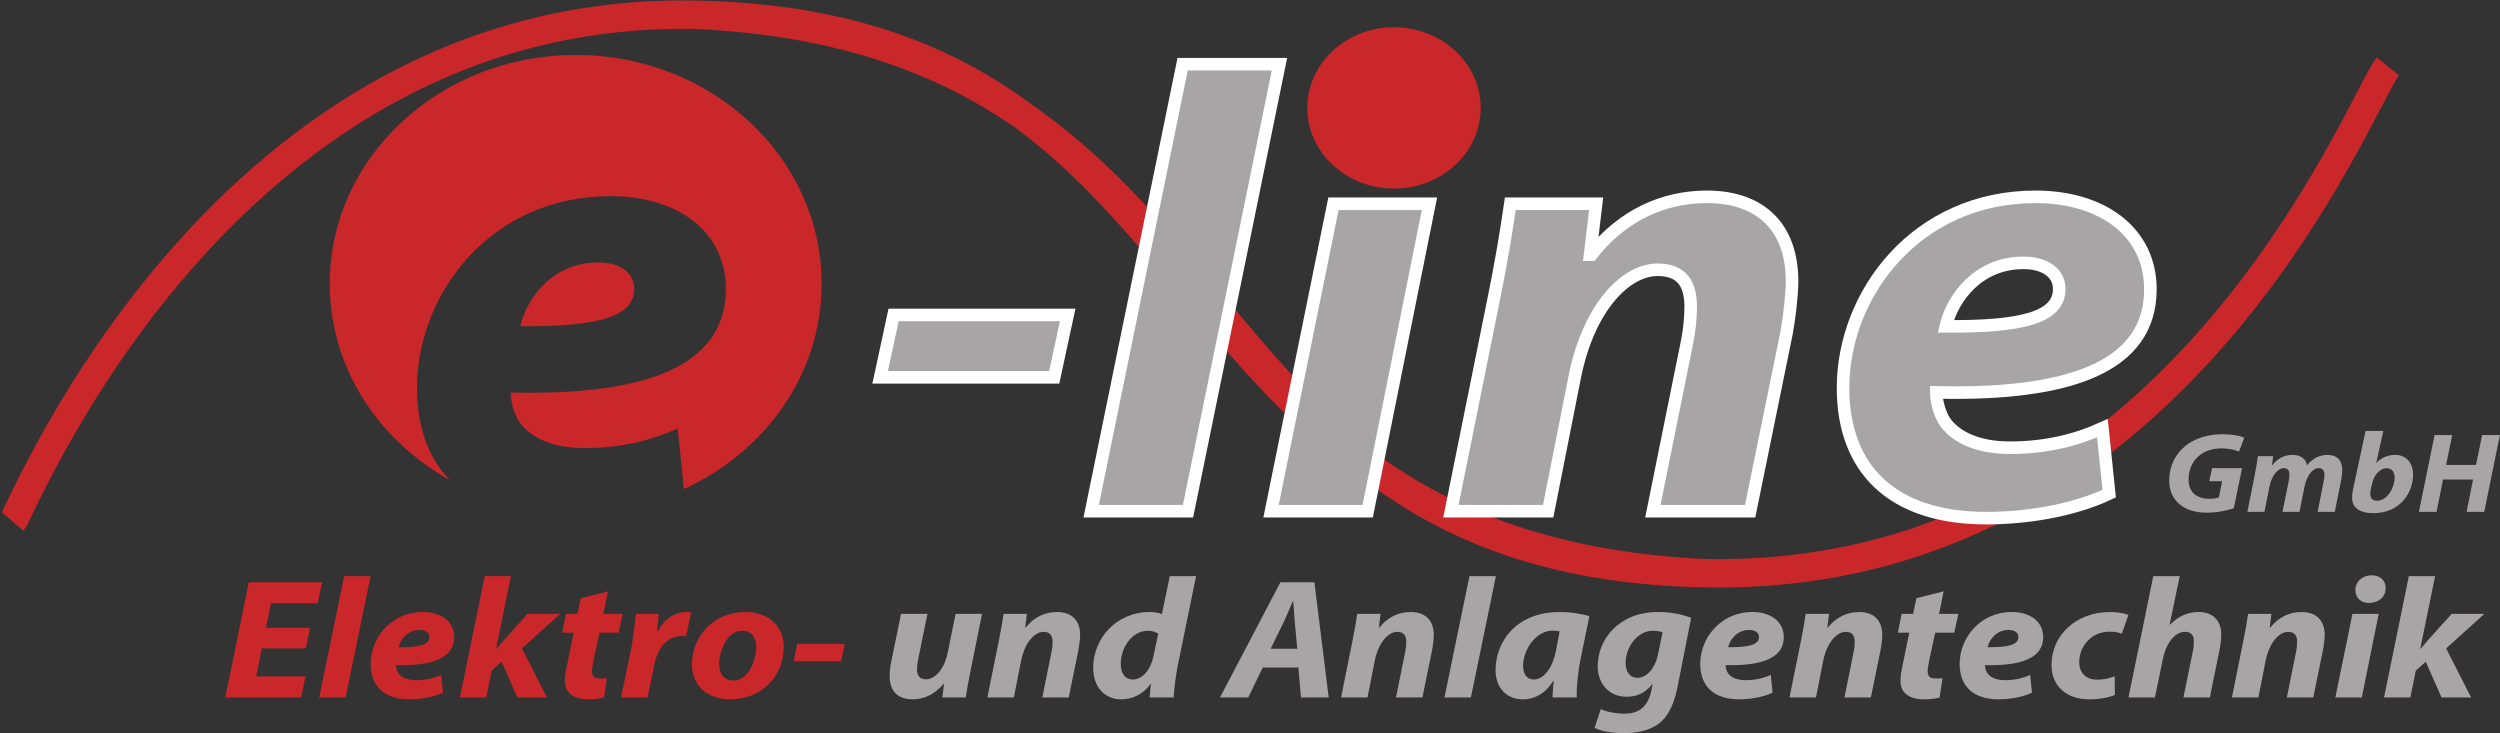<?xml version="1.0" encoding="UTF-8" standalone="no"?>
<!-- Created with Inkscape (http://www.inkscape.org/) -->

<svg
   version="1.1"
   id="svg1"
   width="629.03"
   height="184.49"
   viewBox="0 0 629.03 184.49"
   sodipodi:docname="eline_vektor_logo.svg"
   inkscape:version="1.3.2 (091e20ef0f, 2023-11-25)"
   xmlns:inkscape="http://www.inkscape.org/namespaces/inkscape"
   xmlns:sodipodi="http://sodipodi.sourceforge.net/DTD/sodipodi-0.dtd"
   xmlns="http://www.w3.org/2000/svg"
   xmlns:svg="http://www.w3.org/2000/svg">
  <rect x="0" y="0" width="629.03" height="184.49" fill="#333333" stroke="none"/>
  <defs
     id="defs1" />
  <sodipodi:namedview
     id="namedview1"
     pagecolor="#ffffff"
     bordercolor="#000000"
     borderopacity="0.25"
     inkscape:showpageshadow="2"
     inkscape:pageopacity="0.0"
     inkscape:pagecheckerboard="0"
     inkscape:deskcolor="#d1d1d1"
     inkscape:zoom="1.4142136"
     inkscape:cx="255.6191"
     inkscape:cy="98.641396"
     inkscape:window-width="1652"
     inkscape:window-height="859"
     inkscape:window-x="0"
     inkscape:window-y="0"
     inkscape:window-maximized="1"
     inkscape:current-layer="g1">
    <inkscape:page
       x="0"
       y="0"
       inkscape:label="1"
       id="page1"
       width="629.03"
       height="184.49"
       margin="0"
       bleed="0" />
  </sodipodi:namedview>
  <g
     id="g1"
     inkscape:groupmode="layer"
     inkscape:label="1">
    <path
       id="path1"
       d="m 363.434,64.841 c 0.068,0.147 0.145,0.284 0.204,0.427"
       style="fill:#c9272a;fill-opacity:1;fill-rule:nonzero;stroke:none;stroke-width:0.133" />
    <path
       id="path2"
       d="M 429.448,144.245 C 285.654,137.903 313.039,6.927 176.094,3.754 56.27,0.582 5.488,128.566 3.202,131.238 M 174.588,3.694 c 143.792,6.345 116.405,137.323 253.349,140.496 119.825,3.172 165.66,-118.563 172.889,-127.483"
       style="fill:none;stroke:#c9272a;stroke-width:7.156;stroke-linecap:butt;stroke-linejoin:miter;stroke-miterlimit:4;stroke-dasharray:none;stroke-opacity:1" />
    <path
       id="path3"
       d="m 144.854,13.822 c -34.176,0 -61.883,25.772 -61.883,57.576 0,21.019 12.143,39.349 30.217,49.403 -5.459,-5.636 -8.259,-13.501 -8.259,-23.147 0,-23.675 18.444,-48.3 48.669,-48.3 16.907,0 29.031,8.895 29.031,23.355 0,19.703 -20.663,26.849 -54.133,26.056 0,2.227 0.855,5.72 2.56,7.944 3.247,3.972 8.88,6.04 16.053,6.04 9.051,0 16.735,-1.908 23.396,-4.927 l 1.573,15.221 c 20.508,-9.377 34.66,-28.947 34.66,-51.643 0,-31.804 -27.707,-57.579 -61.885,-57.579"
       style="fill:#c9272a;fill-opacity:1;fill-rule:nonzero;stroke:none;stroke-width:0.133" />
    <path
       id="path4"
       d="m 159.576,72.709 v -0.159 c 0,-3.813 -3.416,-6.516 -9.052,-6.516 -11.441,0 -17.929,8.899 -19.637,16.049 19.125,0.159 28.689,-2.224 28.689,-9.375"
       style="fill:#c9272a;fill-opacity:1;fill-rule:nonzero;stroke:none;stroke-width:0.133" />
    <path
       id="path5"
       d="m 268.64,79.237 -3.383,15.703 h -43.803 l 3.383,-15.703 h 43.803"
       style="fill:#a7a5a6;fill-opacity:1;fill-rule:nonzero;stroke:none;stroke-width:0.133" />
    <path
       id="path6"
       d="m 268.64,79.237 -3.383,15.703 h -43.803 l 3.383,-15.703 z"
       style="fill:none;stroke:#ffffff;stroke-width:3.158;stroke-linecap:butt;stroke-linejoin:miter;stroke-miterlimit:4;stroke-dasharray:none;stroke-opacity:1" />
    <path
       id="path7"
       d="m 274.554,128.622 23.009,-112.464 h 24.365 l -23.012,112.464 h -24.363"
       style="fill:#a7a5a6;fill-opacity:1;fill-rule:nonzero;stroke:none;stroke-width:0.133" />
    <path
       id="path8"
       d="m 274.554,128.622 23.009,-112.464 h 24.365 l -23.012,112.464 z"
       style="fill:none;stroke:#ffffff;stroke-width:3.158;stroke-linecap:butt;stroke-linejoin:miter;stroke-miterlimit:4;stroke-dasharray:none;stroke-opacity:1" />
    <path
       id="path9"
       d="m 319.81,128.622 15.705,-77.352 h 24.156 l -15.541,77.352 h -24.32"
       style="fill:#a7a5a6;fill-opacity:1;fill-rule:nonzero;stroke:none;stroke-width:0.133" />
    <path
       id="path10"
       d="m 319.81,128.622 15.705,-77.352 h 24.156 l -15.541,77.352 z"
       style="fill:none;stroke:#ffffff;stroke-width:3.158;stroke-linecap:butt;stroke-linejoin:miter;stroke-miterlimit:4;stroke-dasharray:none;stroke-opacity:1" />
    <path
       id="path11"
       d="m 365.066,128.622 10.536,-52.204 c 2.039,-9.808 3.397,-18.195 4.42,-25.155 h 21.585 l -1.529,12.815 h 0.339 c 7.819,-9.965 18.188,-14.553 29.063,-14.553 13.597,0 21.417,7.752 21.417,21.197 0,3.481 -0.68,9.177 -1.361,12.973 l -9.176,44.927 h -24.479 l 8.669,-42.871 c 0.512,-2.688 0.851,-5.696 0.851,-8.543 0,-5.537 -2.039,-9.333 -8.328,-9.333 -7.988,0 -17.165,9.333 -20.736,26.419 l -6.799,34.328 h -24.472"
       style="fill:#a7a5a6;fill-opacity:1;fill-rule:nonzero;stroke:none;stroke-width:0.133" />
    <path
       id="path12"
       d="m 365.066,128.622 10.536,-52.204 c 2.039,-9.808 3.397,-18.195 4.42,-25.155 h 21.585 l -1.529,12.815 h 0.339 c 7.819,-9.965 18.188,-14.553 29.063,-14.553 13.597,0 21.417,7.752 21.417,21.197 0,3.481 -0.68,9.177 -1.361,12.973 l -9.176,44.927 h -24.479 l 8.669,-42.871 c 0.512,-2.688 0.851,-5.696 0.851,-8.543 0,-5.537 -2.039,-9.333 -8.328,-9.333 -7.988,0 -17.165,9.333 -20.736,26.419 l -6.799,34.328 z"
       style="fill:none;stroke:#ffffff;stroke-width:3.158;stroke-linecap:butt;stroke-linejoin:miter;stroke-miterlimit:4;stroke-dasharray:none;stroke-opacity:1" />
    <path
       id="path13"
       d="m 530.695,124.201 c -9.687,4.588 -21.755,6.171 -30.933,6.171 -23.795,0 -36.031,-12.499 -36.031,-32.751 0,-23.575 18.355,-48.096 48.437,-48.096 16.827,0 28.895,8.859 28.895,23.257 0,19.619 -20.567,26.736 -53.879,25.945 0,2.217 0.851,5.696 2.547,7.911 3.232,3.956 8.84,6.013 15.98,6.013 9.007,0 16.656,-1.899 23.284,-4.905 z M 518.118,72.623 c 0,-3.797 -3.4,-6.488 -9.008,-6.488 -11.388,0 -17.847,8.861 -19.545,15.981 19.035,0.159 28.553,-2.215 28.553,-9.335 v -0.159"
       style="fill:#a7a5a6;fill-opacity:1;fill-rule:nonzero;stroke:none;stroke-width:0.133" />
    <path
       id="path14"
       d="m 530.695,124.201 c -9.687,4.588 -21.755,6.171 -30.933,6.171 -23.795,0 -36.031,-12.499 -36.031,-32.751 0,-23.575 18.355,-48.096 48.437,-48.096 16.827,0 28.895,8.859 28.895,23.257 0,19.619 -20.567,26.736 -53.879,25.945 0,2.217 0.851,5.696 2.547,7.911 3.232,3.956 8.84,6.013 15.98,6.013 9.007,0 16.656,-1.899 23.284,-4.905 z M 518.118,72.623 c 0,-3.797 -3.4,-6.488 -9.008,-6.488 -11.388,0 -17.847,8.861 -19.545,15.981 19.035,0.159 28.553,-2.215 28.553,-9.335 z"
       style="fill:none;stroke:#ffffff;stroke-width:3.158;stroke-linecap:butt;stroke-linejoin:miter;stroke-miterlimit:4;stroke-dasharray:none;stroke-opacity:1" />
    <path
       id="path15"
       d="m 562.042,127.909 c -1.572,0.489 -4.1,1.092 -6.724,1.092 -2.837,0 -5.209,-0.688 -6.908,-2.123 -1.664,-1.349 -2.619,-3.501 -2.619,-5.968 0,-3.615 1.572,-6.743 4.225,-8.837 2.34,-1.809 5.579,-2.813 9.189,-2.813 2.683,0 4.687,0.487 5.489,0.861 l -1.327,3.501 c -0.924,-0.404 -2.561,-0.805 -4.411,-0.805 -2.065,0 -3.885,0.548 -5.272,1.551 -1.819,1.32 -3.025,3.615 -3.025,6.255 0,3.244 2.069,4.879 5.336,4.879 1.049,0 1.759,-0.145 2.281,-0.347 l 0.833,-4.073 h -3.239 l 0.709,-3.299 h 7.559 l -2.099,10.127"
       style="fill:#a7a5a6;fill-opacity:1;fill-rule:nonzero;stroke:none;stroke-width:0.133" />
    <path
       id="path16"
       d="m 565.47,128.799 1.881,-9.467 c 0.369,-1.779 0.585,-3.303 0.772,-4.564 h 3.823 l -0.277,2.296 h 0.063 c 1.385,-1.809 3.205,-2.612 5.149,-2.612 2.405,0 3.455,1.435 3.579,2.669 1.356,-1.809 3.237,-2.669 5.212,-2.669 2.313,0 3.669,1.408 3.669,3.788 0,0.575 -0.124,1.693 -0.245,2.411 l -1.637,8.148 h -4.316 l 1.509,-7.661 c 0.124,-0.544 0.219,-1.147 0.219,-1.693 0,-0.973 -0.464,-1.663 -1.483,-1.663 -1.477,0 -2.961,1.836 -3.547,4.676 l -1.264,6.341 h -4.284 l 1.572,-7.719 c 0.091,-0.544 0.183,-1.089 0.183,-1.579 0,-0.975 -0.337,-1.72 -1.419,-1.72 -1.512,0 -3.084,1.952 -3.607,4.707 l -1.265,6.311 h -4.287"
       style="fill:#a7a5a6;fill-opacity:1;fill-rule:nonzero;stroke:none;stroke-width:0.133" />
    <path
       id="path17"
       d="m 599.675,108.427 -1.787,8.035 h 0.059 c 1.111,-1.235 2.807,-2.009 4.656,-2.009 3.148,0 4.565,2.411 4.565,4.907 0,4.533 -3.205,9.756 -9.989,9.756 -3.581,0 -5.369,-1.435 -5.369,-3.931 0,-0.86 0.157,-1.721 0.34,-2.553 l 3.056,-14.204 z m -3.116,14.463 c -0.089,0.459 -0.184,0.976 -0.155,1.547 0.033,1.007 0.651,1.551 1.696,1.551 2.592,0 4.412,-3.329 4.412,-5.767 0,-1.377 -0.619,-2.412 -1.975,-2.412 -1.604,0 -3.176,1.493 -3.701,3.932 l -0.277,1.149"
       style="fill:#a7a5a6;fill-opacity:1;fill-rule:nonzero;stroke:none;stroke-width:0.133" />
    <path
       id="path18"
       d="m 617.01,109.461 -1.541,7.519 h 7.523 l 1.543,-7.519 h 4.473 l -3.948,19.339 h -4.441 l 1.635,-8.148 h -7.556 l -1.633,8.148 h -4.441 l 3.948,-19.339 h 4.44"
       style="fill:#a7a5a6;fill-opacity:1;fill-rule:nonzero;stroke:none;stroke-width:0.133" />
    <path
       id="path19"
       d="M 76.928,163.146 H 65.883 l -1.432,7.051 h 12.431 l -1.109,5.289 H 56.687 l 5.915,-28.98 h 18.44 l -1.109,5.289 H 68.194 l -1.295,6.149 h 11.137 l -1.108,5.201"
       style="fill:#c9272a;fill-opacity:1;fill-rule:nonzero;stroke:none;stroke-width:0.133" />
    <path
       id="path20"
       d="m 80.31,175.486 6.284,-30.528 h 6.653 l -6.284,30.528 h -6.653"
       style="fill:#c9272a;fill-opacity:1;fill-rule:nonzero;stroke:none;stroke-width:0.133" />
    <path
       id="path21"
       d="m 111.462,174.282 c -2.635,1.248 -5.916,1.677 -8.412,1.677 -6.469,0 -9.796,-3.399 -9.796,-8.901 0,-6.405 4.991,-13.069 13.169,-13.069 4.576,0 7.857,2.408 7.857,6.32 0,5.331 -5.592,7.265 -14.649,7.052 0,0.601 0.231,1.547 0.693,2.149 0.877,1.075 2.403,1.633 4.343,1.633 2.449,0 4.529,-0.515 6.332,-1.333 z m -3.42,-14.017 c 0,-1.031 -0.925,-1.761 -2.449,-1.761 -3.097,0 -4.853,2.408 -5.315,4.343 5.176,0.041 7.764,-0.601 7.764,-2.537 v -0.044"
       style="fill:#c9272a;fill-opacity:1;fill-rule:nonzero;stroke:none;stroke-width:0.133" />
    <path
       id="path22"
       d="m 115.719,175.486 6.239,-30.528 h 6.608 l -3.743,18.273 h 0.092 c 0.693,-0.816 1.385,-1.633 2.033,-2.364 l 5.776,-6.405 h 8.225 l -9.611,8.684 6.284,12.34 h -7.44 l -3.975,-8.987 -2.496,2.236 -1.385,6.751 h -6.608"
       style="fill:#c9272a;fill-opacity:1;fill-rule:nonzero;stroke:none;stroke-width:0.133" />
    <path
       id="path23"
       d="m 152.974,148.785 -1.155,5.677 h 4.853 l -1.017,4.728 h -4.807 l -1.525,7.096 c -0.184,0.86 -0.368,1.935 -0.368,2.667 0,1.031 0.461,1.761 1.941,1.761 0.553,0 1.247,0 1.801,-0.085 l -0.74,4.857 c -0.877,0.3 -2.541,0.473 -3.928,0.473 -4.02,0 -5.915,-1.892 -5.915,-4.559 0,-1.119 0.139,-2.279 0.508,-3.871 l 1.711,-8.34 h -2.867 l 0.925,-4.728 h 2.912 l 0.831,-3.956 6.839,-1.721"
       style="fill:#c9272a;fill-opacity:1;fill-rule:nonzero;stroke:none;stroke-width:0.133" />
    <path
       id="path24"
       d="m 156.26,175.486 2.588,-12.511 c 0.601,-3.183 0.924,-6.708 1.155,-8.513 h 5.731 c -0.093,1.419 -0.231,2.837 -0.415,4.34 h 0.184 c 1.571,-2.836 4.065,-4.813 7.163,-4.813 0.463,0 0.879,0.041 1.248,0.041 l -1.295,6.064 c -0.277,-0.044 -0.647,-0.044 -1.016,-0.044 -4.205,0 -6.239,3.484 -7.071,7.609 l -1.572,7.827 h -6.7"
       style="fill:#c9272a;fill-opacity:1;fill-rule:nonzero;stroke:none;stroke-width:0.133" />
    <path
       id="path25"
       d="m 183.715,175.959 c -5.777,0 -9.612,-3.483 -9.612,-8.684 0,-7.269 5.452,-13.287 13.493,-13.287 6.1,0 9.612,3.868 9.612,8.684 0,7.653 -5.683,13.287 -13.447,13.287 z m 0.879,-4.728 c 3.604,0 5.683,-4.945 5.683,-8.515 0,-1.979 -0.923,-4 -3.557,-4 -3.836,0 -5.776,5.16 -5.776,8.429 0,2.449 1.34,4.085 3.603,4.085 h 0.048"
       style="fill:#c9272a;fill-opacity:1;fill-rule:nonzero;stroke:none;stroke-width:0.133" />
    <path
       id="path26"
       d="m 212.562,162.027 -0.923,4.343 h -11.969 l 0.923,-4.343 h 11.969"
       style="fill:#c9272a;fill-opacity:1;fill-rule:nonzero;stroke:none;stroke-width:0.133" />
    <path
       id="path27"
       d="m 247.09,154.462 -2.864,14.188 c -0.556,2.667 -0.925,4.945 -1.248,6.836 h -5.869 l 0.416,-3.397 -0.093,-0.041 c -2.311,2.752 -5.036,3.912 -7.763,3.912 -3.651,0 -5.823,-1.892 -5.823,-5.892 0,-1.115 0.137,-2.408 0.461,-3.867 l 2.404,-11.739 h 6.653 l -2.311,11.265 c -0.184,0.945 -0.324,2.02 -0.324,2.793 0,1.333 0.601,2.408 2.265,2.408 2.264,0 4.621,-2.537 5.453,-6.708 l 1.987,-9.759 h 6.655"
       style="fill:#a7a5a6;fill-opacity:1;fill-rule:nonzero;stroke:none;stroke-width:0.133" />
    <path
       id="path28"
       d="m 248.439,175.486 2.864,-14.188 c 0.555,-2.665 0.925,-4.945 1.201,-6.836 h 5.869 l -0.415,3.483 h 0.092 c 2.125,-2.711 4.944,-3.956 7.901,-3.956 3.697,0 5.824,2.107 5.824,5.763 0,0.945 -0.185,2.493 -0.371,3.524 l -2.496,12.211 h -6.653 l 2.356,-11.653 c 0.139,-0.728 0.231,-1.547 0.231,-2.32 0,-1.507 -0.553,-2.537 -2.263,-2.537 -2.172,0 -4.669,2.537 -5.64,7.181 l -1.848,9.329 h -6.653"
       style="fill:#a7a5a6;fill-opacity:1;fill-rule:nonzero;stroke:none;stroke-width:0.133" />
    <path
       id="path29"
       d="m 300.944,144.958 -4.575,22.359 c -0.509,2.711 -0.925,5.676 -1.064,8.169 h -6.053 l 0.324,-3.397 h -0.093 c -1.987,2.796 -4.76,3.871 -7.44,3.871 -3.836,0 -6.979,-2.837 -6.979,-7.912 0,-7.309 5.685,-14.059 14.235,-14.059 0.924,0 2.125,0.171 3.049,0.515 l 1.988,-9.545 z m -9.52,14.491 c -0.553,-0.429 -1.524,-0.732 -2.633,-0.732 -3.975,0 -6.793,4.259 -6.793,8.3 0,2.537 1.155,3.956 3.095,3.956 1.941,0 4.297,-1.892 5.131,-5.891 l 1.201,-5.633"
       style="fill:#a7a5a6;fill-opacity:1;fill-rule:nonzero;stroke:none;stroke-width:0.133" />
    <path
       id="path30"
       d="m 317.728,167.962 -3.652,7.524 h -7.115 l 15.205,-28.98 h 8.549 l 3.605,28.98 h -6.979 l -0.651,-7.524 z m 8.689,-4.731 -0.6,-6.232 c -0.141,-1.592 -0.277,-3.915 -0.419,-5.677 h -0.136 c -0.787,1.763 -1.667,4 -2.497,5.677 l -3.049,6.232 h 6.701"
       style="fill:#a7a5a6;fill-opacity:1;fill-rule:nonzero;stroke:none;stroke-width:0.133" />
    <path
       id="path31"
       d="m 337.424,175.486 2.865,-14.188 c 0.556,-2.665 0.925,-4.945 1.2,-6.836 h 5.871 l -0.416,3.483 h 0.095 c 2.124,-2.711 4.943,-3.956 7.9,-3.956 3.7,0 5.824,2.107 5.824,5.763 0,0.945 -0.187,2.493 -0.369,3.524 l -2.497,12.211 h -6.653 l 2.355,-11.653 c 0.141,-0.728 0.233,-1.547 0.233,-2.32 0,-1.507 -0.555,-2.537 -2.267,-2.537 -2.171,0 -4.668,2.537 -5.637,7.181 l -1.849,9.329 h -6.653"
       style="fill:#a7a5a6;fill-opacity:1;fill-rule:nonzero;stroke:none;stroke-width:0.133" />
    <path
       id="path32"
       d="m 363.448,175.486 6.288,-30.528 h 6.653 l -6.287,30.528 h -6.655"
       style="fill:#a7a5a6;fill-opacity:1;fill-rule:nonzero;stroke:none;stroke-width:0.133" />
    <path
       id="path33"
       d="m 390.626,175.486 c 0.047,-1.204 0.185,-2.667 0.277,-4.169 h -0.092 c -2.124,3.483 -5.037,4.643 -7.672,4.643 -4.067,0 -6.837,-2.925 -6.837,-7.309 0,-7.096 5.081,-14.661 16.173,-14.661 2.724,0 5.591,0.473 7.44,1.031 l -2.264,11.008 c -0.555,2.708 -1.016,6.836 -0.924,9.459 z m 1.801,-16.64 c -0.508,-0.085 -1.063,-0.169 -1.755,-0.169 -4.296,0 -7.44,4.901 -7.44,8.813 0,2.064 0.879,3.483 2.724,3.483 1.989,0 4.533,-2.109 5.549,-7.268 l 0.921,-4.859"
       style="fill:#a7a5a6;fill-opacity:1;fill-rule:nonzero;stroke:none;stroke-width:0.133" />
    <path
       id="path34"
       d="m 402.787,178.411 c 1.247,0.687 3.977,1.16 5.915,1.16 3.327,0 5.78,-1.377 6.749,-5.589 l 0.368,-1.805 h -0.091 c -1.756,2.149 -3.791,3.136 -6.471,3.136 -4.483,0 -7.209,-3.395 -7.257,-7.524 -0.044,-6.921 5.316,-13.8 15.157,-13.8 3.191,0 5.963,0.559 8.368,1.46 l -3.421,17.329 c -0.787,3.868 -2.08,7.311 -4.76,9.331 -2.449,1.807 -5.729,2.364 -8.733,2.364 -3.049,0 -5.824,-0.517 -7.396,-1.333 z m 15.529,-19.307 c -0.508,-0.215 -1.48,-0.388 -2.405,-0.388 -4.019,0 -6.884,4.171 -6.884,8.127 0,2.149 1.016,3.697 3.049,3.697 2.172,0 4.343,-2.279 5.081,-5.803 l 1.159,-5.633"
       style="fill:#a7a5a6;fill-opacity:1;fill-rule:nonzero;stroke:none;stroke-width:0.133" />
    <path
       id="path35"
       d="m 446.007,174.282 c -2.635,1.248 -5.915,1.677 -8.412,1.677 -6.471,0 -9.797,-3.399 -9.797,-8.901 0,-6.405 4.991,-13.069 13.169,-13.069 4.576,0 7.859,2.408 7.859,6.32 0,5.331 -5.593,7.265 -14.649,7.052 0,0.601 0.231,1.547 0.692,2.149 0.877,1.075 2.405,1.633 4.343,1.633 2.451,0 4.531,-0.515 6.332,-1.333 z m -3.421,-14.017 c 0,-1.031 -0.924,-1.761 -2.449,-1.761 -3.096,0 -4.855,2.408 -5.316,4.343 5.177,0.041 7.765,-0.601 7.765,-2.537 v -0.044"
       style="fill:#a7a5a6;fill-opacity:1;fill-rule:nonzero;stroke:none;stroke-width:0.133" />
    <path
       id="path36"
       d="m 450.262,175.486 2.867,-14.188 c 0.555,-2.665 0.924,-4.945 1.199,-6.836 h 5.872 l -0.417,3.483 h 0.095 c 2.124,-2.711 4.943,-3.956 7.901,-3.956 3.699,0 5.823,2.107 5.823,5.763 0,0.945 -0.185,2.493 -0.369,3.524 l -2.496,12.211 h -6.655 l 2.356,-11.653 c 0.141,-0.728 0.233,-1.547 0.233,-2.32 0,-1.507 -0.556,-2.537 -2.267,-2.537 -2.172,0 -4.668,2.537 -5.637,7.181 l -1.849,9.329 h -6.655"
       style="fill:#a7a5a6;fill-opacity:1;fill-rule:nonzero;stroke:none;stroke-width:0.133" />
    <path
       id="path37"
       d="m 489.044,148.785 -1.157,5.677 h 4.853 l -1.016,4.728 h -4.807 l -1.525,7.096 c -0.183,0.86 -0.369,1.935 -0.369,2.667 0,1.031 0.464,1.761 1.941,1.761 0.556,0 1.247,0 1.803,-0.085 l -0.739,4.857 c -0.88,0.3 -2.541,0.473 -3.931,0.473 -4.017,0 -5.915,-1.892 -5.915,-4.559 0,-1.119 0.139,-2.279 0.508,-3.871 l 1.712,-8.34 h -2.867 l 0.925,-4.728 h 2.913 l 0.829,-3.956 6.84,-1.721"
       style="fill:#a7a5a6;fill-opacity:1;fill-rule:nonzero;stroke:none;stroke-width:0.133" />
    <path
       id="path38"
       d="m 511.275,174.282 c -2.632,1.248 -5.915,1.677 -8.408,1.677 -6.471,0 -9.799,-3.399 -9.799,-8.901 0,-6.405 4.991,-13.069 13.172,-13.069 4.575,0 7.853,2.408 7.853,6.32 0,5.331 -5.589,7.265 -14.649,7.052 0,0.601 0.231,1.547 0.695,2.149 0.877,1.075 2.403,1.633 4.344,1.633 2.449,0 4.529,-0.515 6.332,-1.333 z m -3.419,-14.017 c 0,-1.031 -0.924,-1.761 -2.449,-1.761 -3.096,0 -4.851,2.408 -5.312,4.343 5.173,0.041 7.761,-0.601 7.761,-2.537 v -0.044"
       style="fill:#a7a5a6;fill-opacity:1;fill-rule:nonzero;stroke:none;stroke-width:0.133" />
    <path
       id="path39"
       d="m 532.127,174.841 c -1.433,0.645 -3.744,1.119 -6.424,1.119 -5.593,0 -9.52,-3.181 -9.52,-8.643 0,-7.48 6.145,-13.328 14.741,-13.328 1.941,0 3.604,0.344 4.621,0.732 l -1.664,4.728 c -0.783,-0.3 -1.711,-0.517 -3.049,-0.517 -4.713,0 -7.673,3.741 -7.673,7.697 0,2.925 1.988,4.385 4.437,4.385 1.941,0 3.328,-0.429 4.483,-0.859 l 0.048,4.685"
       style="fill:#a7a5a6;fill-opacity:1;fill-rule:nonzero;stroke:none;stroke-width:0.133" />
    <path
       id="path40"
       d="m 535.551,175.486 6.24,-30.528 h 6.653 l -2.54,12.212 h 0.091 c 1.895,-1.936 4.252,-3.181 7.209,-3.181 3.513,0 5.685,2.063 5.685,5.675 0,0.989 -0.187,2.623 -0.417,3.785 l -2.449,12.037 h -6.653 l 2.355,-11.524 c 0.187,-0.816 0.277,-1.717 0.277,-2.579 0,-1.417 -0.599,-2.408 -2.263,-2.408 -2.357,0 -4.716,2.667 -5.545,6.879 l -1.989,9.632 h -6.653"
       style="fill:#a7a5a6;fill-opacity:1;fill-rule:nonzero;stroke:none;stroke-width:0.133" />
    <path
       id="path41"
       d="m 561.575,175.486 2.867,-14.188 c 0.555,-2.665 0.924,-4.945 1.199,-6.836 h 5.871 l -0.416,3.483 h 0.095 c 2.124,-2.711 4.943,-3.956 7.9,-3.956 3.7,0 5.824,2.107 5.824,5.763 0,0.945 -0.185,2.493 -0.369,3.524 l -2.496,12.211 h -6.653 l 2.355,-11.653 c 0.141,-0.728 0.233,-1.547 0.233,-2.32 0,-1.507 -0.556,-2.537 -2.267,-2.537 -2.172,0 -4.668,2.537 -5.637,7.181 l -1.849,9.329 h -6.655"
       style="fill:#a7a5a6;fill-opacity:1;fill-rule:nonzero;stroke:none;stroke-width:0.133" />
    <path
       id="path42"
       d="m 587.603,175.486 4.299,-21.024 h 6.607 l -4.252,21.024 z m 8.412,-23.776 c -1.944,0 -3.375,-1.289 -3.375,-3.224 0,-2.239 1.895,-3.741 4.065,-3.741 2.08,0 3.557,1.248 3.557,3.224 0,2.364 -1.937,3.741 -4.204,3.741 h -0.044"
       style="fill:#a7a5a6;fill-opacity:1;fill-rule:nonzero;stroke:none;stroke-width:0.133" />
    <path
       id="path43"
       d="m 599.859,175.486 6.237,-30.528 h 6.609 l -3.744,18.273 h 0.095 c 0.692,-0.816 1.383,-1.633 2.033,-2.364 l 5.773,-6.405 h 8.225 l -9.608,8.684 6.281,12.34 h -7.44 l -3.975,-8.987 -2.496,2.236 -1.383,6.751 h -6.609"
       style="fill:#a7a5a6;fill-opacity:1;fill-rule:nonzero;stroke:none;stroke-width:0.133" />
    <path
       id="path44"
       d="m 372.56,27.15 c -0.003,11.207 -9.773,20.293 -21.817,20.293 -12.043,0 -21.811,-9.087 -21.805,-20.293 0,-11.205 9.765,-20.293 21.805,-20.293 12.049,0 21.817,9.091 21.817,20.293"
       style="fill:#c9272a;fill-opacity:1;fill-rule:nonzero;stroke:none;stroke-width:0.133" />
  </g>
</svg>
